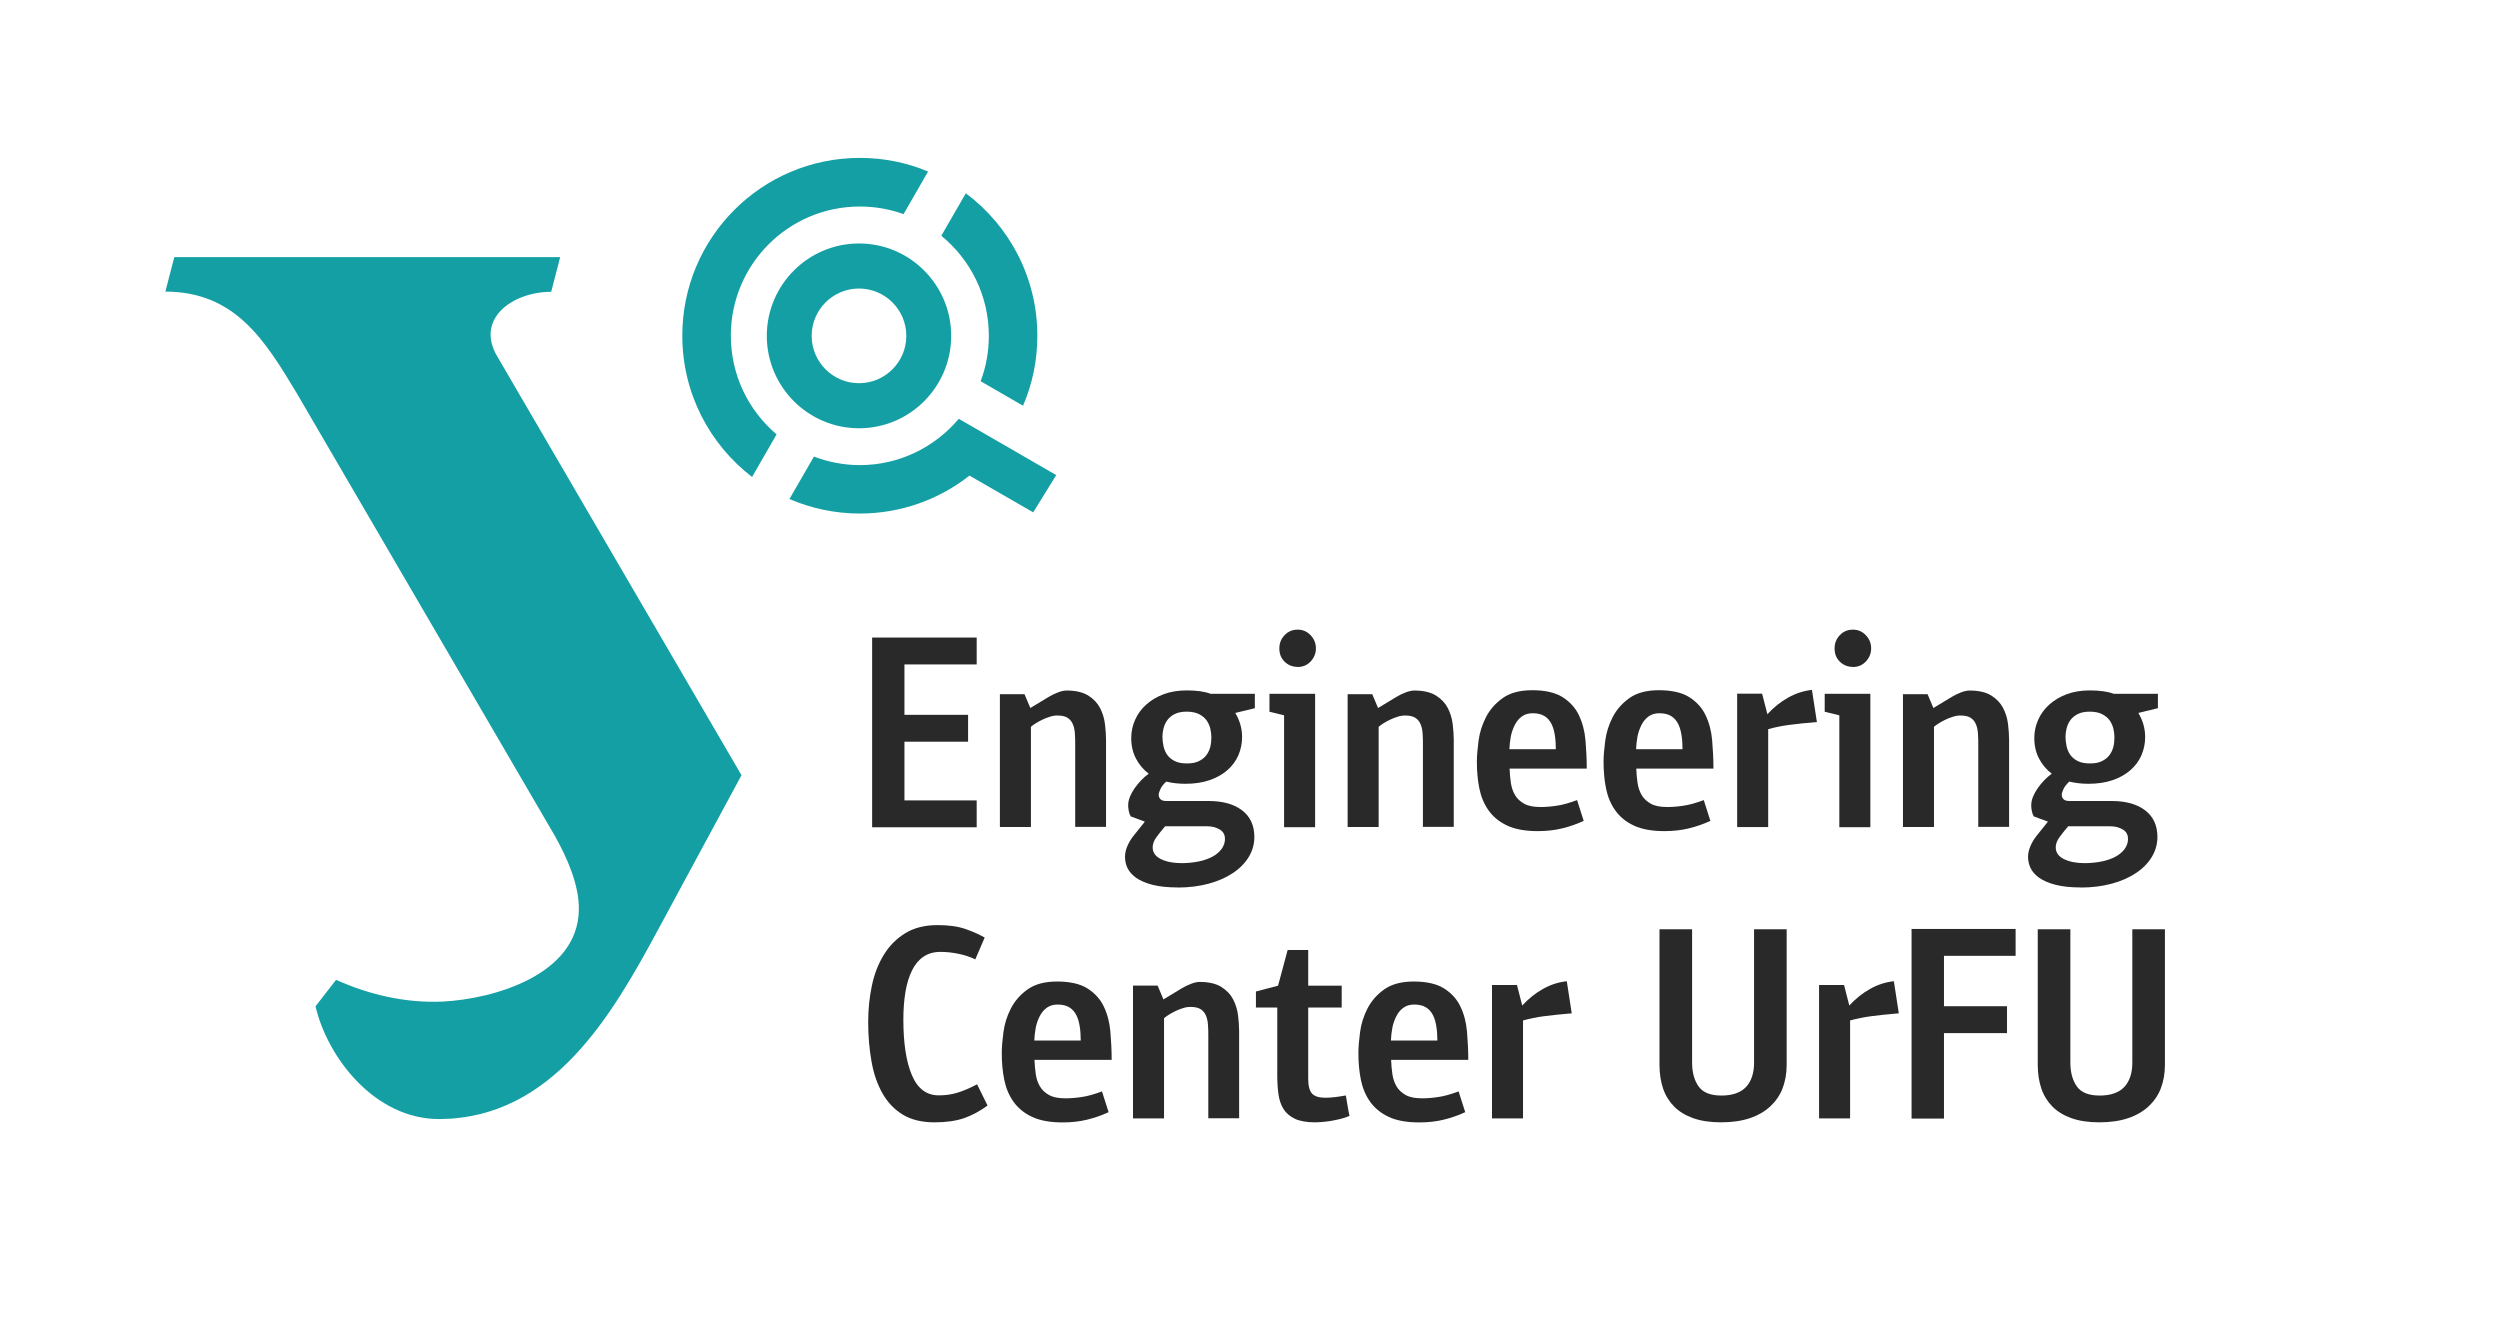 <?xml version="1.0" encoding="UTF-8"?>
<svg id="_Слой_2" data-name="Слой 2" xmlns="http://www.w3.org/2000/svg" viewBox="0 0 253 136">
  <defs>
    <style>
      .cls-1 {
        fill: none;
      }

      .cls-2 {
        fill: #2a292a;
      }

      .cls-3 {
        fill: #149fa4;
        fill-rule: evenodd;
      }
    </style>
  </defs>
  <g id="_Слой_1-2" data-name="Слой 1">
    <g>
      <g>
        <rect class="cls-1" width="253" height="136"/>
        <g>
          <path class="cls-3" d="m16.73,29.51h0c7.1.01,10.1,4.97,13.3,10.28l26.14,44.83c1.24,2.23,2.45,4.94,2.41,7.46-.1,6.6-8.66,9.02-13.78,9.28-3.75.17-7.45-.7-10.79-2.2l-2.08,2.68c1.21,5.18,6,11.45,12.58,11.41,11.43-.09,17.43-10.54,22.02-19.04l8.51-15.76-24.7-42.35c-2.28-3.79,1.47-6.56,5.44-6.57l.91-3.51H17.64s-.91,3.51-.91,3.51Z"/>
          <g>
            <path class="cls-3" d="m104.98,33.98c0,2.51-.51,4.91-1.45,7.08l-4.29-2.48c.54-1.43.83-2.97.83-4.59,0-4.09-1.87-7.73-4.81-10.13l2.48-4.3c4.4,3.28,7.24,8.52,7.24,14.43Zm-7.96,8.4l4.3,2.48,5.57,3.22-2.33,3.77-6.45-3.72c-3.05,2.4-6.91,3.84-11.1,3.84-2.53,0-4.94-.53-7.12-1.47l2.48-4.29c1.44.54,3.01.86,4.64.86,4.02,0,7.61-1.83,10.01-4.68Zm-10.01-26.4c2.44,0,4.78.48,6.91,1.38l-2.48,4.31c-1.38-.5-2.87-.77-4.42-.77-7.22,0-13.06,5.85-13.06,13.07,0,4.01,1.8,7.59,4.63,9.99l-2.48,4.31c-4.29-3.3-7.06-8.46-7.06-14.3,0-9.94,8.04-17.99,17.97-17.99Z"/>
            <path class="cls-3" d="m91.72,33.99h0c0,2.64-2.15,4.79-4.79,4.79s-4.79-2.15-4.79-4.79,2.15-4.79,4.79-4.79,4.79,2.15,4.79,4.79Zm-14.12,0c0,5.15,4.18,9.35,9.33,9.35s9.33-4.19,9.33-9.35-4.18-9.35-9.33-9.35-9.33,4.2-9.33,9.35Z"/>
          </g>
        </g>
      </g>
      <g>
        <path class="cls-2" d="m88.26,64.52h10.58v2.72h-7.31v5.1h6.44v2.72h-6.44v5.94h7.31v2.72h-10.58v-19.18Z"/>
        <path class="cls-2" d="m108.81,83.7v-8.32c0-.39,0-.76-.03-1.12-.02-.35-.08-.67-.2-.95-.11-.28-.29-.5-.53-.66-.24-.16-.59-.24-1.04-.24-.26,0-.52.04-.78.13-.26.08-.51.18-.74.29s-.45.23-.66.36-.37.25-.5.36v10.14h-3.14v-13.44h2.49l.59,1.4,1.85-1.12c.28-.17.59-.32.92-.45.34-.13.63-.2.9-.2.91,0,1.64.17,2.18.5.54.34.94.76,1.2,1.26s.43,1.05.5,1.62.11,1.11.11,1.6v8.82h-3.14Z"/>
        <path class="cls-2" d="m119.2,89.81c-1.03,0-1.88-.09-2.58-.27-.69-.18-1.24-.42-1.65-.71-.41-.3-.7-.63-.87-.99s-.25-.74-.25-1.13c0-.36.08-.72.25-1.11s.38-.73.64-1.05l1.12-1.4-1.43-.53c-.09-.15-.16-.33-.2-.55-.04-.21-.06-.41-.06-.57,0-.28.06-.57.18-.87.12-.3.28-.59.48-.87s.42-.55.66-.8c.24-.25.49-.47.76-.66-.54-.41-.97-.92-1.29-1.53-.32-.61-.48-1.3-.48-2.09,0-.63.13-1.25.39-1.83.26-.59.63-1.1,1.12-1.54.49-.44,1.07-.79,1.76-1.05.69-.26,1.47-.39,2.35-.39.99,0,1.79.11,2.41.34h4.48v1.46l-1.98.48c.46.77.69,1.58.69,2.44,0,.65-.13,1.27-.38,1.85-.25.58-.63,1.08-1.12,1.51-.5.43-1.1.77-1.81,1.01-.71.24-1.52.36-2.44.36-.65,0-1.3-.07-1.93-.22-.28.26-.48.51-.59.76-.11.24-.17.43-.17.56,0,.19.06.34.18.46.12.12.31.18.57.18h4.28c1.44,0,2.57.31,3.4.94.83.63,1.25,1.53,1.25,2.7,0,.73-.19,1.4-.57,2.03-.38.62-.91,1.17-1.6,1.62-.68.46-1.5.82-2.46,1.08-.96.26-2.01.39-3.15.39Zm4.76-4.96c0-.39-.18-.7-.53-.91s-.77-.32-1.26-.32h-4.26c-.32.37-.61.74-.87,1.09-.26.35-.39.7-.39,1.04,0,.52.28.92.83,1.19s1.25.41,2.09.41c.62,0,1.19-.06,1.74-.17.54-.11,1.01-.28,1.4-.49.39-.21.7-.48.92-.78.22-.31.34-.66.34-1.05Zm-1.37-10.25c0-.28-.04-.57-.11-.88-.08-.31-.21-.59-.39-.84-.19-.25-.45-.46-.77-.62-.33-.16-.74-.24-1.22-.24s-.92.08-1.24.25-.57.38-.75.64c-.18.26-.3.54-.37.84-.07.3-.1.57-.1.81,0,.32.04.64.11.97.08.33.2.62.38.87s.43.46.75.62c.32.16.73.24,1.24.24.47,0,.86-.07,1.18-.22s.58-.35.77-.6.33-.54.41-.85.11-.64.11-.98Z"/>
        <path class="cls-2" d="m129.95,72.39l-1.48-.36v-1.82h4.62v13.5h-3.14v-11.31Zm1.37-4.9c-.52,0-.96-.18-1.32-.53s-.53-.8-.53-1.34.18-.97.53-1.34c.35-.37.79-.56,1.32-.56s.96.19,1.32.57.53.83.53,1.33-.18.94-.53,1.32c-.35.37-.79.56-1.32.56Z"/>
        <path class="cls-2" d="m144,83.7v-8.32c0-.39,0-.76-.03-1.12-.02-.35-.08-.67-.2-.95-.11-.28-.29-.5-.53-.66-.24-.16-.59-.24-1.04-.24-.26,0-.52.04-.78.13-.26.08-.51.18-.74.29s-.45.23-.66.36-.37.25-.5.36v10.14h-3.14v-13.44h2.49l.59,1.4,1.85-1.12c.28-.17.59-.32.92-.45.34-.13.63-.2.9-.2.91,0,1.64.17,2.18.5.54.34.94.76,1.2,1.26s.43,1.05.5,1.62.11,1.11.11,1.6v8.82h-3.14Z"/>
        <path class="cls-2" d="m152.77,77.77c.02.5.06.99.13,1.46.07.47.21.88.43,1.25s.54.65.94.87.95.32,1.64.32c.49,0,1.03-.04,1.62-.13.6-.08,1.29-.28,2.07-.57l.67,2.1c-.67.32-1.4.57-2.17.76-.77.19-1.6.28-2.48.28-1.27,0-2.3-.19-3.09-.56-.79-.37-1.42-.88-1.88-1.53-.46-.64-.77-1.39-.94-2.23s-.25-1.74-.25-2.69c0-.6.06-1.31.17-2.14.11-.83.36-1.62.75-2.38.39-.76.95-1.4,1.69-1.93s1.74-.8,3-.8,2.32.23,3.06.7c.74.47,1.29,1.07,1.65,1.82.36.75.59,1.6.67,2.55s.13,1.9.13,2.86h-7.81Zm4.68-1.96c0-.5-.03-.97-.1-1.41-.07-.44-.18-.83-.35-1.16s-.41-.6-.71-.78c-.31-.19-.71-.28-1.19-.28-.43,0-.79.11-1.08.32-.29.21-.53.49-.71.84s-.32.73-.41,1.16c-.08.43-.13.87-.15,1.32h4.7Z"/>
        <path class="cls-2" d="m165.59,77.77c.02.5.06.99.13,1.46.07.47.21.88.43,1.25s.54.65.94.87.95.32,1.64.32c.49,0,1.03-.04,1.62-.13.6-.08,1.29-.28,2.07-.57l.67,2.1c-.67.32-1.4.57-2.17.76-.77.19-1.6.28-2.48.28-1.27,0-2.3-.19-3.09-.56-.79-.37-1.42-.88-1.88-1.53-.46-.64-.77-1.39-.94-2.23s-.25-1.74-.25-2.69c0-.6.06-1.31.17-2.14.11-.83.36-1.62.75-2.38.39-.76.95-1.4,1.69-1.93s1.74-.8,3-.8,2.32.23,3.06.7c.74.47,1.29,1.07,1.65,1.82.36.75.59,1.6.67,2.55s.13,1.9.13,2.86h-7.81Zm4.68-1.96c0-.5-.03-.97-.1-1.41-.07-.44-.18-.83-.35-1.16s-.41-.6-.71-.78c-.31-.19-.71-.28-1.19-.28-.43,0-.79.11-1.08.32-.29.21-.53.49-.71.84s-.32.73-.41,1.16c-.08.43-.13.87-.15,1.32h4.7Z"/>
        <path class="cls-2" d="m178.33,70.21l.53,2.07c.63-.69,1.33-1.25,2.1-1.68.76-.43,1.57-.69,2.41-.78l.5,3.25c-1.1.09-2.04.19-2.8.29-.77.1-1.47.25-2.13.43v9.91h-3.14v-13.5h2.52Z"/>
        <path class="cls-2" d="m186.14,72.39l-1.48-.36v-1.82h4.62v13.5h-3.14v-11.31Zm1.37-4.9c-.52,0-.96-.18-1.32-.53s-.53-.8-.53-1.34.18-.97.53-1.34c.35-.37.79-.56,1.32-.56s.96.19,1.32.57.53.83.53,1.33-.18.94-.53,1.32c-.35.37-.79.56-1.32.56Z"/>
        <path class="cls-2" d="m200.2,83.7v-8.32c0-.39,0-.76-.03-1.12-.02-.35-.08-.67-.2-.95-.11-.28-.29-.5-.53-.66-.24-.16-.59-.24-1.04-.24-.26,0-.52.04-.78.13-.26.08-.51.18-.74.29s-.45.23-.66.36-.37.25-.5.36v10.14h-3.14v-13.44h2.49l.59,1.4,1.85-1.12c.28-.17.59-.32.92-.45.34-.13.63-.2.9-.2.91,0,1.64.17,2.18.5.54.34.94.76,1.2,1.26s.43,1.05.5,1.62.11,1.11.11,1.6v8.82h-3.14Z"/>
        <path class="cls-2" d="m210.59,89.81c-1.03,0-1.88-.09-2.58-.27-.69-.18-1.24-.42-1.65-.71-.41-.3-.7-.63-.87-.99s-.25-.74-.25-1.13c0-.36.08-.72.25-1.11s.38-.73.64-1.05l1.12-1.4-1.43-.53c-.09-.15-.16-.33-.2-.55-.04-.21-.06-.41-.06-.57,0-.28.06-.57.18-.87.12-.3.28-.59.48-.87s.42-.55.66-.8c.24-.25.49-.47.76-.66-.54-.41-.97-.92-1.29-1.53-.32-.61-.48-1.3-.48-2.09,0-.63.13-1.25.39-1.83.26-.59.63-1.1,1.12-1.54.49-.44,1.07-.79,1.76-1.05.69-.26,1.47-.39,2.35-.39.99,0,1.79.11,2.41.34h4.48v1.46l-1.98.48c.46.77.69,1.58.69,2.44,0,.65-.13,1.27-.38,1.85-.25.58-.63,1.08-1.12,1.51-.5.43-1.1.77-1.81,1.01-.71.24-1.52.36-2.44.36-.65,0-1.3-.07-1.93-.22-.28.26-.48.51-.59.76-.11.24-.17.43-.17.56,0,.19.06.34.18.46.12.12.31.18.57.18h4.28c1.44,0,2.57.31,3.4.94.83.63,1.25,1.53,1.25,2.7,0,.73-.19,1.4-.57,2.03-.38.62-.91,1.17-1.6,1.62-.68.46-1.5.82-2.46,1.08-.96.26-2.01.39-3.15.39Zm4.76-4.96c0-.39-.18-.7-.53-.91s-.77-.32-1.26-.32h-4.26c-.32.37-.61.74-.87,1.09-.26.35-.39.7-.39,1.04,0,.52.28.92.83,1.19s1.25.41,2.09.41c.62,0,1.19-.06,1.74-.17.54-.11,1.01-.28,1.4-.49.39-.21.7-.48.92-.78.22-.31.34-.66.34-1.05Zm-1.37-10.25c0-.28-.04-.57-.11-.88-.08-.31-.21-.59-.39-.84-.19-.25-.45-.46-.77-.62-.33-.16-.74-.24-1.22-.24s-.92.08-1.24.25-.57.38-.75.64c-.18.26-.3.54-.37.84-.07.3-.1.57-.1.81,0,.32.04.64.11.97.08.33.2.62.38.87s.43.46.75.62c.32.16.73.24,1.24.24.47,0,.86-.07,1.18-.22s.58-.35.77-.6.33-.54.41-.85.11-.64.11-.98Z"/>
        <path class="cls-2" d="m94.56,113.58c-1.27,0-2.33-.26-3.18-.77-.85-.51-1.54-1.23-2.06-2.14-.52-.91-.9-1.99-1.12-3.23-.22-1.24-.34-2.58-.34-4.02,0-1.29.13-2.52.38-3.7.25-1.18.66-2.22,1.22-3.12.56-.91,1.28-1.63,2.17-2.17.89-.54,1.97-.81,3.26-.81,1.12,0,2.05.13,2.8.39.75.26,1.4.55,1.96.87l-.95,2.21c-.49-.24-1.04-.43-1.67-.56s-1.24-.2-1.83-.2c-.69,0-1.27.16-1.75.49-.48.33-.86.79-1.16,1.4-.3.61-.52,1.33-.66,2.17-.14.84-.21,1.77-.21,2.78,0,2.41.29,4.3.87,5.65.58,1.36,1.48,2.03,2.72,2.03.67,0,1.31-.09,1.92-.28.61-.19,1.25-.47,1.95-.84l1.06,2.15c-.78.57-1.58,1-2.39,1.28-.81.28-1.81.42-2.98.42Z"/>
        <path class="cls-2" d="m104.69,107.25c.02.5.06.99.13,1.46.07.47.21.88.43,1.25s.54.65.94.87.95.32,1.64.32c.49,0,1.03-.04,1.62-.13.6-.08,1.29-.28,2.07-.57l.67,2.1c-.67.32-1.4.57-2.17.76s-1.6.28-2.48.28c-1.27,0-2.3-.19-3.09-.56-.79-.37-1.42-.88-1.88-1.53-.46-.64-.77-1.39-.94-2.23s-.25-1.74-.25-2.69c0-.6.06-1.31.17-2.14.11-.83.36-1.62.75-2.38.39-.76.95-1.4,1.69-1.93s1.74-.8,3-.8,2.32.23,3.06.7c.74.47,1.29,1.07,1.65,1.82.36.75.59,1.6.67,2.55s.13,1.9.13,2.86h-7.81Zm4.68-1.96c0-.5-.03-.97-.1-1.41-.07-.44-.18-.83-.35-1.16s-.41-.6-.71-.78c-.31-.19-.71-.28-1.19-.28-.43,0-.79.11-1.08.32-.29.21-.53.49-.71.84s-.32.73-.41,1.16c-.08.43-.13.87-.15,1.32h4.7Z"/>
        <path class="cls-2" d="m122.28,113.19v-8.32c0-.39,0-.76-.03-1.12-.02-.35-.08-.67-.2-.95-.11-.28-.29-.5-.53-.66-.24-.16-.59-.24-1.04-.24-.26,0-.52.04-.78.13-.26.08-.51.18-.74.29s-.45.23-.66.36-.37.25-.5.36v10.14h-3.14v-13.44h2.49l.59,1.4,1.85-1.12c.28-.17.59-.32.92-.45.34-.13.63-.2.9-.2.91,0,1.64.17,2.18.5.54.34.94.76,1.2,1.26s.43,1.05.5,1.62.11,1.11.11,1.6v8.82h-3.14Z"/>
        <path class="cls-2" d="m133.11,113.58c-.87,0-1.57-.12-2.07-.36s-.89-.57-1.15-.99c-.26-.42-.43-.92-.51-1.5-.08-.58-.12-1.2-.12-1.88v-6.89h-2.16v-1.62l2.24-.59.97-3.61h2.08v3.61h3.39v2.21h-3.39v7.2c0,.73.13,1.23.39,1.51.26.28.7.42,1.32.42.34,0,.66-.02.98-.06.32-.04.69-.09,1.12-.17.06.34.11.68.17,1.02.06.34.12.7.2,1.05-.3.13-.62.24-.97.32-.35.08-.68.15-.99.2s-.61.08-.88.1c-.27.02-.47.03-.6.03Z"/>
        <path class="cls-2" d="m140.78,107.25c.02.5.06.99.13,1.46.07.47.21.88.43,1.25s.54.65.94.87.95.32,1.64.32c.49,0,1.03-.04,1.62-.13.6-.08,1.29-.28,2.07-.57l.67,2.1c-.67.32-1.4.57-2.17.76s-1.6.28-2.48.28c-1.27,0-2.3-.19-3.09-.56-.79-.37-1.42-.88-1.88-1.53-.46-.64-.77-1.39-.94-2.23s-.25-1.74-.25-2.69c0-.6.06-1.31.17-2.14.11-.83.36-1.62.75-2.38.39-.76.95-1.4,1.69-1.93s1.74-.8,3-.8,2.32.23,3.06.7c.74.47,1.29,1.07,1.65,1.82.36.75.59,1.6.67,2.55s.13,1.9.13,2.86h-7.81Zm4.68-1.96c0-.5-.03-.97-.1-1.41-.07-.44-.18-.83-.35-1.16s-.41-.6-.71-.78c-.31-.19-.71-.28-1.19-.28-.43,0-.79.11-1.08.32-.29.21-.53.49-.71.84s-.32.73-.41,1.16c-.08.43-.13.87-.15,1.32h4.7Z"/>
        <path class="cls-2" d="m153.52,99.69l.53,2.07c.63-.69,1.33-1.25,2.1-1.68.76-.43,1.57-.69,2.41-.78l.5,3.25c-1.1.09-2.04.19-2.8.29-.77.1-1.47.25-2.13.43v9.91h-3.14v-13.5h2.52Z"/>
        <path class="cls-2" d="m180.4,110.14c-.28.71-.7,1.32-1.25,1.83-.55.51-1.24.91-2.07,1.19-.83.28-1.8.42-2.9.42s-2.04-.14-2.83-.42c-.78-.28-1.43-.67-1.93-1.18s-.88-1.12-1.12-1.83c-.24-.72-.36-1.52-.36-2.39v-13.72h3.3v13.5c0,.99.22,1.79.66,2.41.44.62,1.21.92,2.31.92s1.95-.29,2.49-.87c.54-.58.81-1.4.81-2.46v-13.5h3.3v13.72c0,.88-.14,1.67-.42,2.38Z"/>
        <path class="cls-2" d="m186.62,99.69l.53,2.07c.63-.69,1.33-1.25,2.1-1.68.76-.43,1.57-.69,2.41-.78l.5,3.25c-1.1.09-2.04.19-2.8.29-.77.1-1.47.25-2.13.43v9.91h-3.14v-13.5h2.52Z"/>
        <path class="cls-2" d="m193.45,94.01h10.53v2.72h-7.25v5.1h6.38v2.72h-6.38v8.65h-3.28v-19.18Z"/>
        <path class="cls-2" d="m218.68,110.14c-.28.71-.7,1.32-1.25,1.83-.55.51-1.24.91-2.07,1.19-.83.28-1.8.42-2.9.42s-2.04-.14-2.83-.42c-.78-.28-1.43-.67-1.93-1.18s-.88-1.12-1.12-1.83c-.24-.72-.36-1.52-.36-2.39v-13.72h3.3v13.5c0,.99.22,1.79.66,2.41.44.62,1.21.92,2.31.92s1.95-.29,2.49-.87c.54-.58.81-1.4.81-2.46v-13.5h3.3v13.72c0,.88-.14,1.67-.42,2.38Z"/>
      </g>
    </g>
  </g>
</svg>